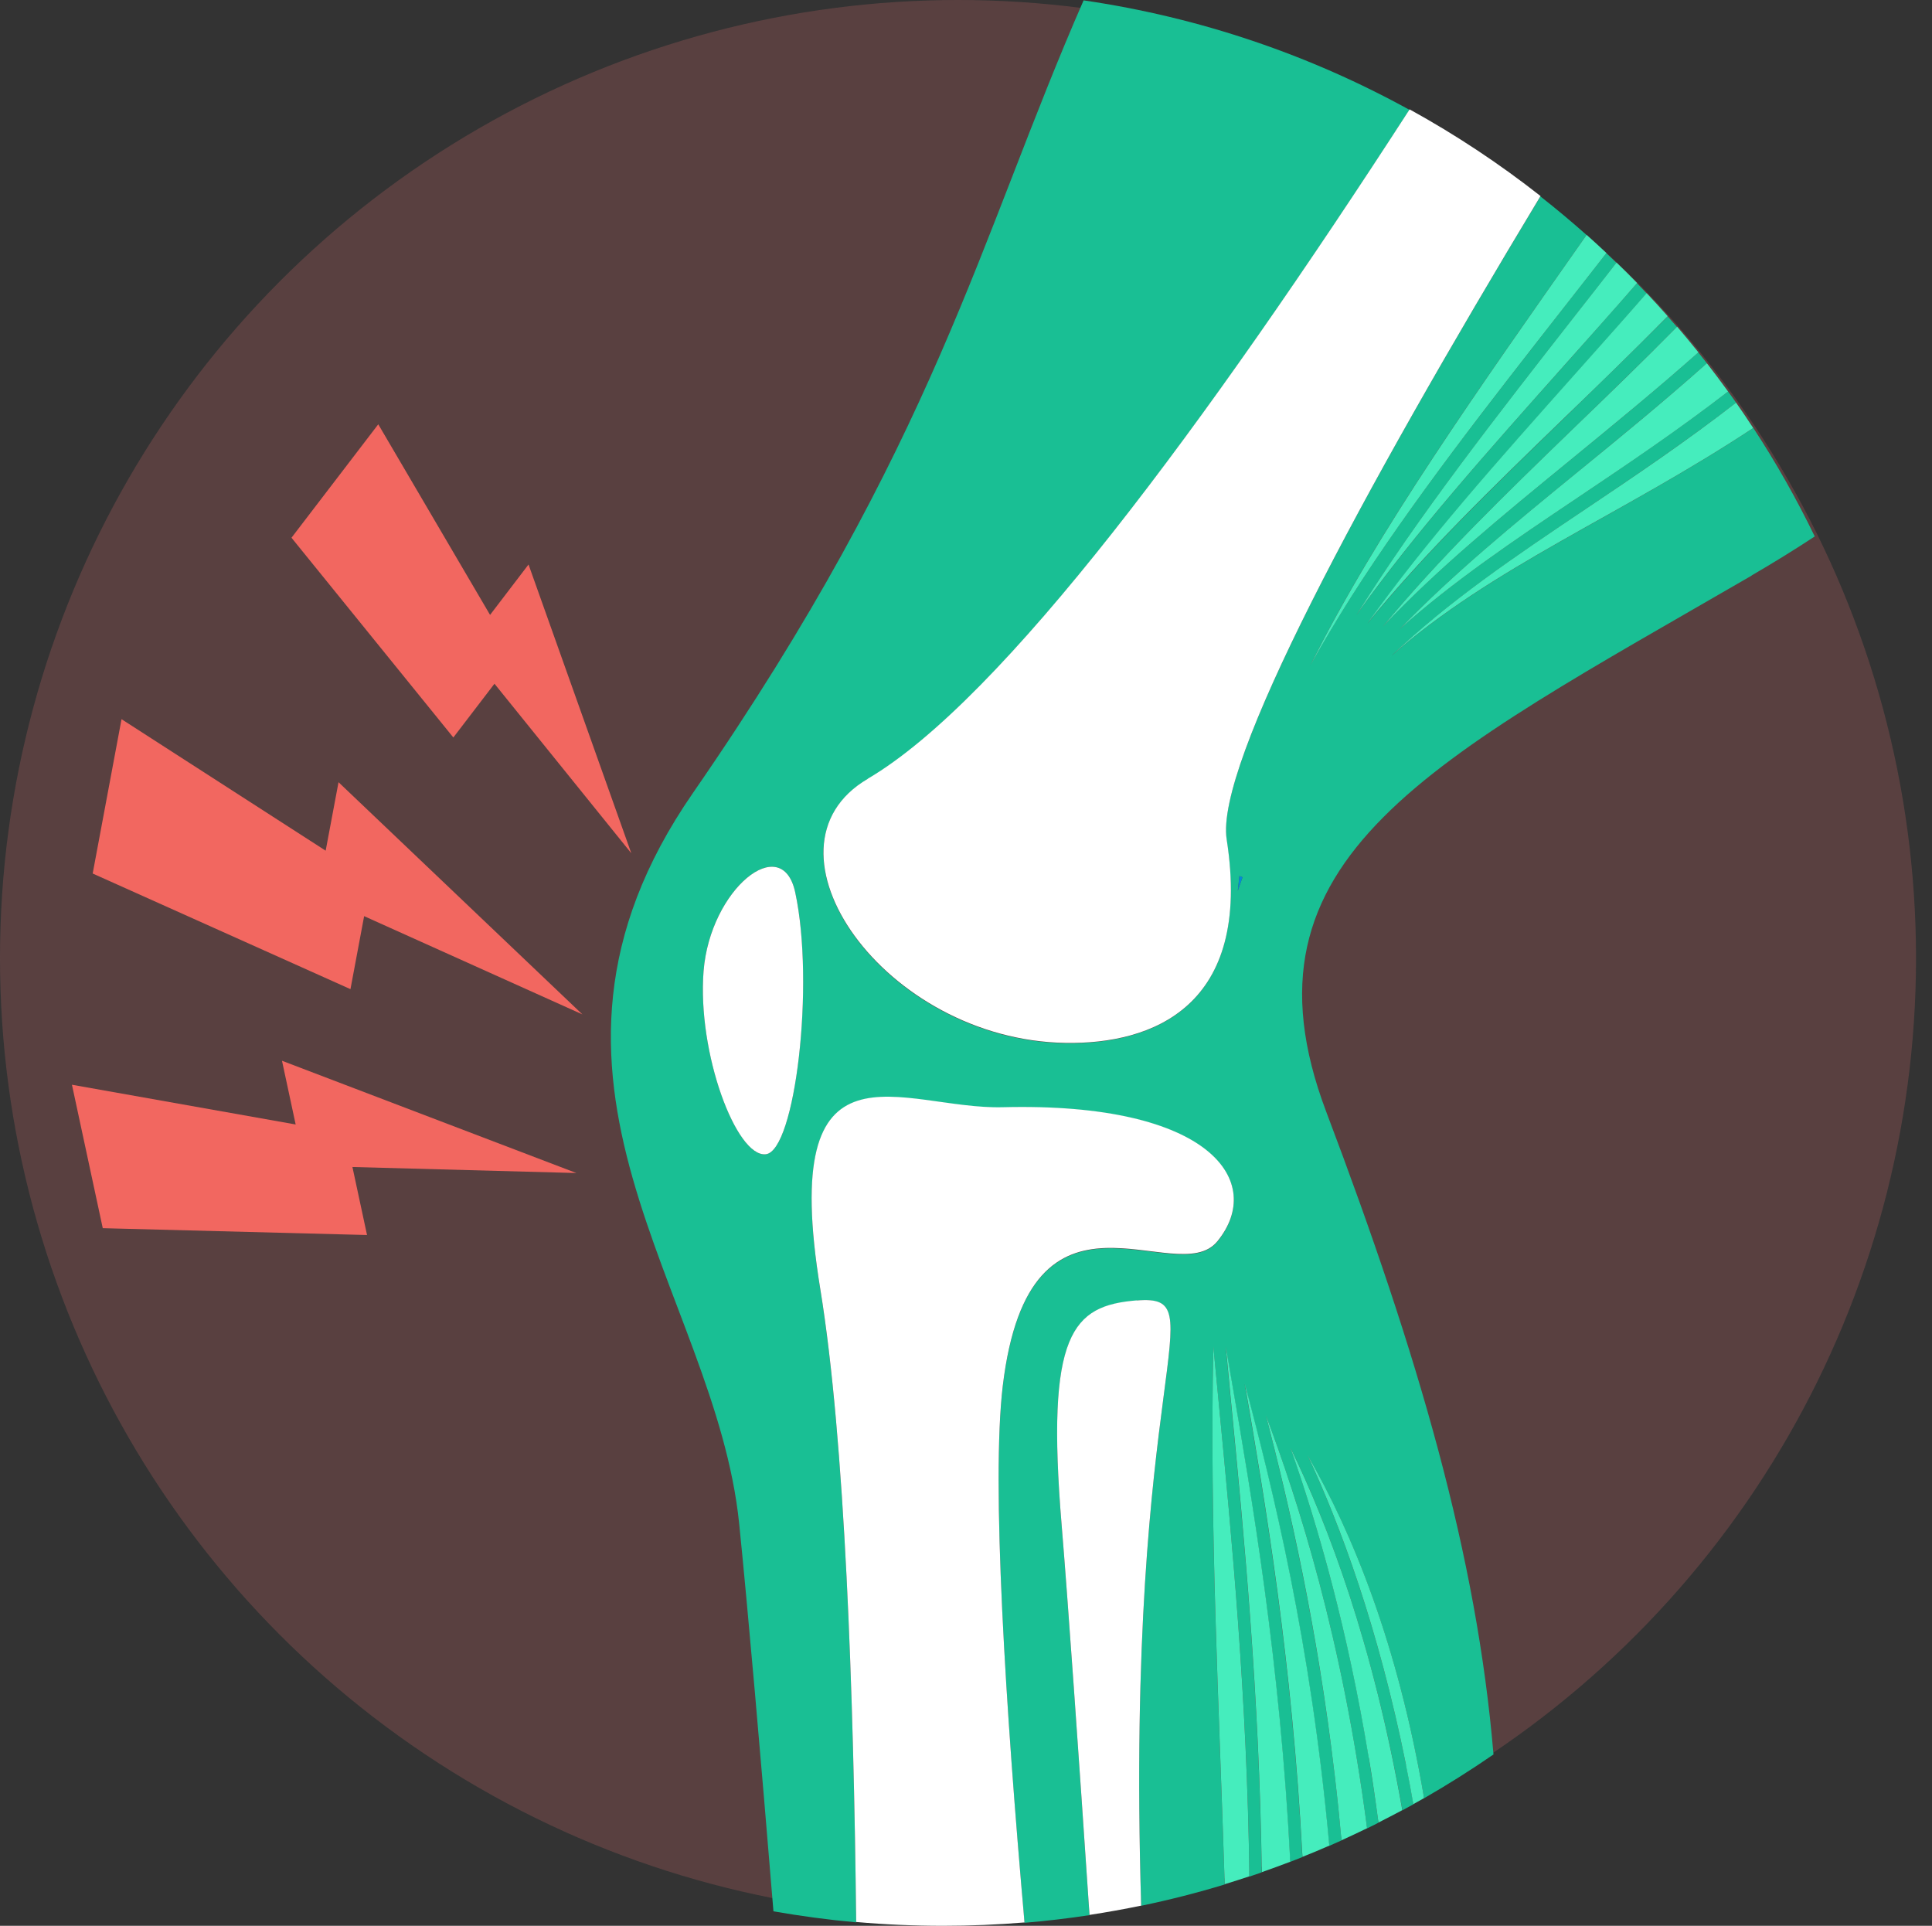 <?xml version="1.0" encoding="UTF-8"?>
<svg id="Content" xmlns="http://www.w3.org/2000/svg" viewBox="0 0 166.76 166.21">
  <rect x="0" y="0" width="166.76" height="166.21" fill="#333333" stroke="none"/>
  <defs>
    <style>
      .cls-1 {
        fill: #fff;
      }

      .cls-2 {
        fill: #ff7d7d;
        opacity: .19;
      }

      .cls-3 {
        fill: #008dd8;
      }

      .cls-4 {
        fill: #45edbd;
      }

      .cls-5 {
        fill: #f26760;
      }

      .cls-6 {
        fill: #19bf94;
      }
    </style>
  </defs>
  <circle class="cls-2" cx="82.69" cy="82.69" r="82.69"/>
  <g>
    <g>
      <polygon class="cls-5" points="32.65 36.62 25.16 46.41 39.13 63.65 42.68 59.01 54.49 73.64 45.62 48.72 42.3 53.07 32.65 36.62"/>
      <polygon class="cls-5" points="10.49 62.07 8 75.39 30.25 85.37 31.43 79.07 50.27 87.55 29.22 67.51 28.11 73.42 10.49 62.07"/>
      <polygon class="cls-5" points="6.21 93.62 8.87 106 31.68 106.59 30.42 100.72 49.75 101.24 24.34 91.55 25.52 97.05 6.21 93.62"/>
    </g>
    <g>
      <path class="cls-6" d="M151.2,49.66c1.86-1.08,3.67-2.2,5.44-3.36-1.57-3.24-3.34-6.37-5.3-9.36-11.38,7.53-22.53,11.99-31.28,19.7,4.97-4.75,10.71-8.61,16.85-12.74,4.12-2.77,8.49-5.71,12.94-9.15-.23-.32-.45-.64-.69-.96-4.37,3.37-8.71,6.29-12.92,9.12-5.57,3.74-10.81,7.26-15.46,11.42,4.6-4.77,9.89-9.09,15.51-13.69,3.53-2.89,7.25-5.93,11.04-9.29-.24-.31-.49-.62-.74-.93-3.73,3.31-7.44,6.34-11.06,9.3-5.89,4.82-11.41,9.33-16.18,14.37,4.79-5.82,10.5-11.35,16.6-17.25,2.83-2.74,5.78-5.6,8.79-8.63-.26-.3-.52-.6-.79-.9-2.98,3-5.94,5.87-8.83,8.68-6.3,6.1-12.19,11.8-17.1,17.84,5-7.03,11.23-14.02,17.91-21.51,2.04-2.29,4.11-4.62,6.2-7-.28-.29-.55-.58-.83-.87-2.11,2.4-4.2,4.76-6.26,7.07-6.69,7.5-12.92,14.5-17.96,21.56,5.29-8.47,12.12-17.2,19.15-26.19,1.09-1.39,2.19-2.79,3.29-4.21-.29-.28-.58-.56-.87-.83-1.13,1.45-2.25,2.88-3.36,4.3-6.94,8.87-13.49,17.24-18.68,25.39-1.3,2.05-2.48,4.01-3.53,5.92,5.7-11.47,14.57-23.96,23.86-37.18-1.29-1.15-2.62-2.26-3.98-3.33-15.58,25.84-28.1,49.08-27.09,55.53,2.27,14.52-6.52,17.66-13.87,17.56-15.72-.23-27.24-16.84-17.11-22.79,11.56-6.79,29.22-30.63,46.77-57.77-8.57-4.72-18.06-7.98-28.13-9.45-9.04,20.66-12.71,38.03-33.72,68.41-17.13,24.76,1.93,42.88,3.99,63.05.75,7.36,1.87,20.17,2.96,33.47,2.35.41,4.73.73,7.14.95-.21-19.65-.97-41.57-3.09-54.58-3.7-22.69,7.01-15.52,15.74-15.74,18.06-.46,22.69,6.48,18.52,11.58-3.53,4.32-16.21-6.95-18.52,12.5-.99,8.35.24,27.72,1.88,46.28,1.89-.16,3.76-.38,5.61-.66-.94-13.94-1.87-27.21-2.4-33.59-1.39-16.67.93-18.98,6.48-19.45,7.02-.58-1.04,5.79.38,52.23,2.45-.51,4.85-1.12,7.21-1.84-.5-15.56-1.32-30.96-.98-46.4.15,1.62.31,3.29.48,5.01,1.11,11.51,2.45,25.35,2.63,40.71.36-.12.71-.24,1.06-.36-.2-15.27-1.53-29.01-2.64-40.46-.16-1.69-.32-3.34-.47-4.94,0,0,0,0,0,0,.15.87.3,1.76.46,2.67,1.79,10.36,4.24,24.58,5.11,41.82.35-.13.7-.27,1.05-.41-.87-16.74-3.21-30.61-4.98-40.86,2.4,9,5.72,22.41,7.3,39.89.35-.15.71-.31,1.06-.47-.17-1.86-.36-3.72-.58-5.57-1.52-12.85-3.92-23.26-5.94-31.1,2.79,7.38,6.58,19.18,8.73,35.63.33-.16.66-.32.98-.49-.25-1.88-.53-3.74-.83-5.59-1.83-11.07-4.33-19.81-6.76-26.77,3.29,6.75,7.14,17,9.66,31.29.32-.17.64-.35.95-.52-.2-1.14-.42-2.27-.64-3.39-2.39-11.85-5.67-20.68-8.5-26.73,3.85,6.64,7.82,16.34,10.06,29.6,2.05-1.18,4.05-2.44,5.99-3.78-1.44-17.12-6.44-34.34-14.43-55.45-8.34-22.03,9.18-30.33,36.71-46.29ZM66.1,99.62c-2.54.28-5.93-8.76-5.37-15.82.57-7.06,6.77-12.09,7.91-6.78,1.69,7.91,0,22.32-2.54,22.6ZM106.84,76.88c.04-.42.09-.84.14-1.27l.27.1c-.14.38-.28.77-.41,1.17Z"/>
      <path class="cls-1" d="M74.9,67.22c-10.14,5.95,1.39,22.56,17.11,22.79,7.34.11,16.14-3.03,13.87-17.56-1.01-6.45,11.51-29.68,27.09-55.53-3.55-2.79-7.32-5.29-11.3-7.48-17.55,27.14-35.2,50.98-46.77,57.77Z"/>
      <path class="cls-1" d="M86.55,119.64c2.32-19.45,14.99-8.19,18.52-12.5,4.17-5.09-.46-12.04-18.52-11.58-8.73.22-19.45-6.95-15.74,15.74,2.12,13,2.88,34.92,3.09,54.58,2.47.22,4.97.33,7.5.33,2.37,0,4.71-.1,7.03-.29-1.64-18.56-2.87-37.93-1.88-46.28Z"/>
      <path class="cls-1" d="M98.12,112.23c-5.56.46-7.87,2.78-6.48,19.45.53,6.37,1.46,19.64,2.4,33.59,1.5-.23,2.99-.5,4.46-.8-1.42-46.44,6.64-52.81-.38-52.23Z"/>
      <path class="cls-1" d="M60.73,83.8c-.56,7.06,2.82,16.1,5.37,15.82,2.54-.28,4.24-14.69,2.54-22.6-1.14-5.31-7.34-.28-7.91,6.78Z"/>
      <path class="cls-3" d="M106.84,76.88c.13-.4.27-.78.41-1.17l-.27-.1c-.05.42-.1.85-.14,1.27Z"/>
      <g>
        <path class="cls-4" d="M117.09,53.06c5.03-7.06,11.27-14.05,17.96-21.56,2.06-2.31,4.16-4.66,6.26-7.07-.58-.6-1.18-1.19-1.78-1.77-1.1,1.42-2.2,2.82-3.29,4.21-7.03,8.99-13.86,17.72-19.15,26.19Z"/>
        <path class="cls-4" d="M135.96,36.83c-6.1,5.9-11.81,11.43-16.6,17.25,4.77-5.04,10.29-9.55,16.18-14.37,3.61-2.96,7.33-5.99,11.06-9.3-.6-.75-1.22-1.49-1.84-2.22-3,3.04-5.96,5.9-8.79,8.63Z"/>
        <path class="cls-4" d="M118.02,53.81c4.91-6.05,10.8-11.74,17.1-17.84,2.9-2.8,5.86-5.67,8.83-8.68-.6-.67-1.2-1.34-1.82-1.99-2.08,2.38-4.16,4.71-6.2,7-6.68,7.5-12.91,14.48-17.91,21.51Z"/>
        <path class="cls-4" d="M120.05,56.64c8.75-7.72,19.89-12.17,31.28-19.7-.48-.74-.98-1.47-1.48-2.19-4.45,3.45-8.83,6.39-12.94,9.15-6.15,4.13-11.88,7.98-16.85,12.74Z"/>
        <path class="cls-4" d="M116.62,51.53c5.19-8.15,11.74-16.53,18.68-25.39,1.11-1.42,2.23-2.86,3.36-4.3-.56-.53-1.13-1.05-1.71-1.57-9.29,13.23-18.16,25.72-23.86,37.18,1.06-1.9,2.23-3.87,3.53-5.92Z"/>
        <path class="cls-4" d="M120.78,54.33c4.65-4.16,9.89-7.68,15.46-11.42,4.21-2.83,8.56-5.75,12.92-9.12-.6-.83-1.21-1.64-1.83-2.44-3.78,3.36-7.51,6.41-11.04,9.29-5.63,4.6-10.91,8.92-15.51,13.69Z"/>
      </g>
      <g>
        <path class="cls-4" d="M118.15,151.71c.31,1.85.58,3.71.83,5.59.69-.35,1.38-.71,2.06-1.07-2.51-14.29-6.36-24.53-9.66-31.29,2.44,6.96,4.93,15.7,6.76,26.77Z"/>
        <path class="cls-4" d="M121.35,152.32c.23,1.12.44,2.25.64,3.39.31-.17.62-.35.93-.52-2.24-13.26-6.21-22.96-10.06-29.6,2.83,6.05,6.11,14.88,8.5,26.73Z"/>
        <path class="cls-4" d="M104.73,116.22c-.34,15.44.49,30.84.98,46.4.71-.22,1.42-.44,2.13-.68-.19-15.37-1.52-29.21-2.63-40.71-.17-1.72-.33-3.39-.48-5.01Z"/>
        <path class="cls-4" d="M112.42,160.26c.78-.31,1.55-.63,2.32-.97-1.58-17.48-4.9-30.89-7.3-39.89,1.77,10.25,4.11,24.12,4.98,40.86Z"/>
        <path class="cls-4" d="M105.8,116.18s0,0,0,0c.15,1.59.31,3.25.47,4.94,1.11,11.44,2.43,25.19,2.64,40.46.83-.29,1.65-.59,2.46-.9-.87-17.24-3.32-31.46-5.11-41.82-.16-.91-.31-1.8-.46-2.67Z"/>
        <path class="cls-4" d="M115.21,153.26c.22,1.85.41,3.7.58,5.57.74-.34,1.48-.68,2.21-1.04-2.15-16.46-5.95-28.25-8.73-35.63,2.03,7.84,4.43,18.25,5.94,31.1Z"/>
      </g>
    </g>
  </g>
</svg>